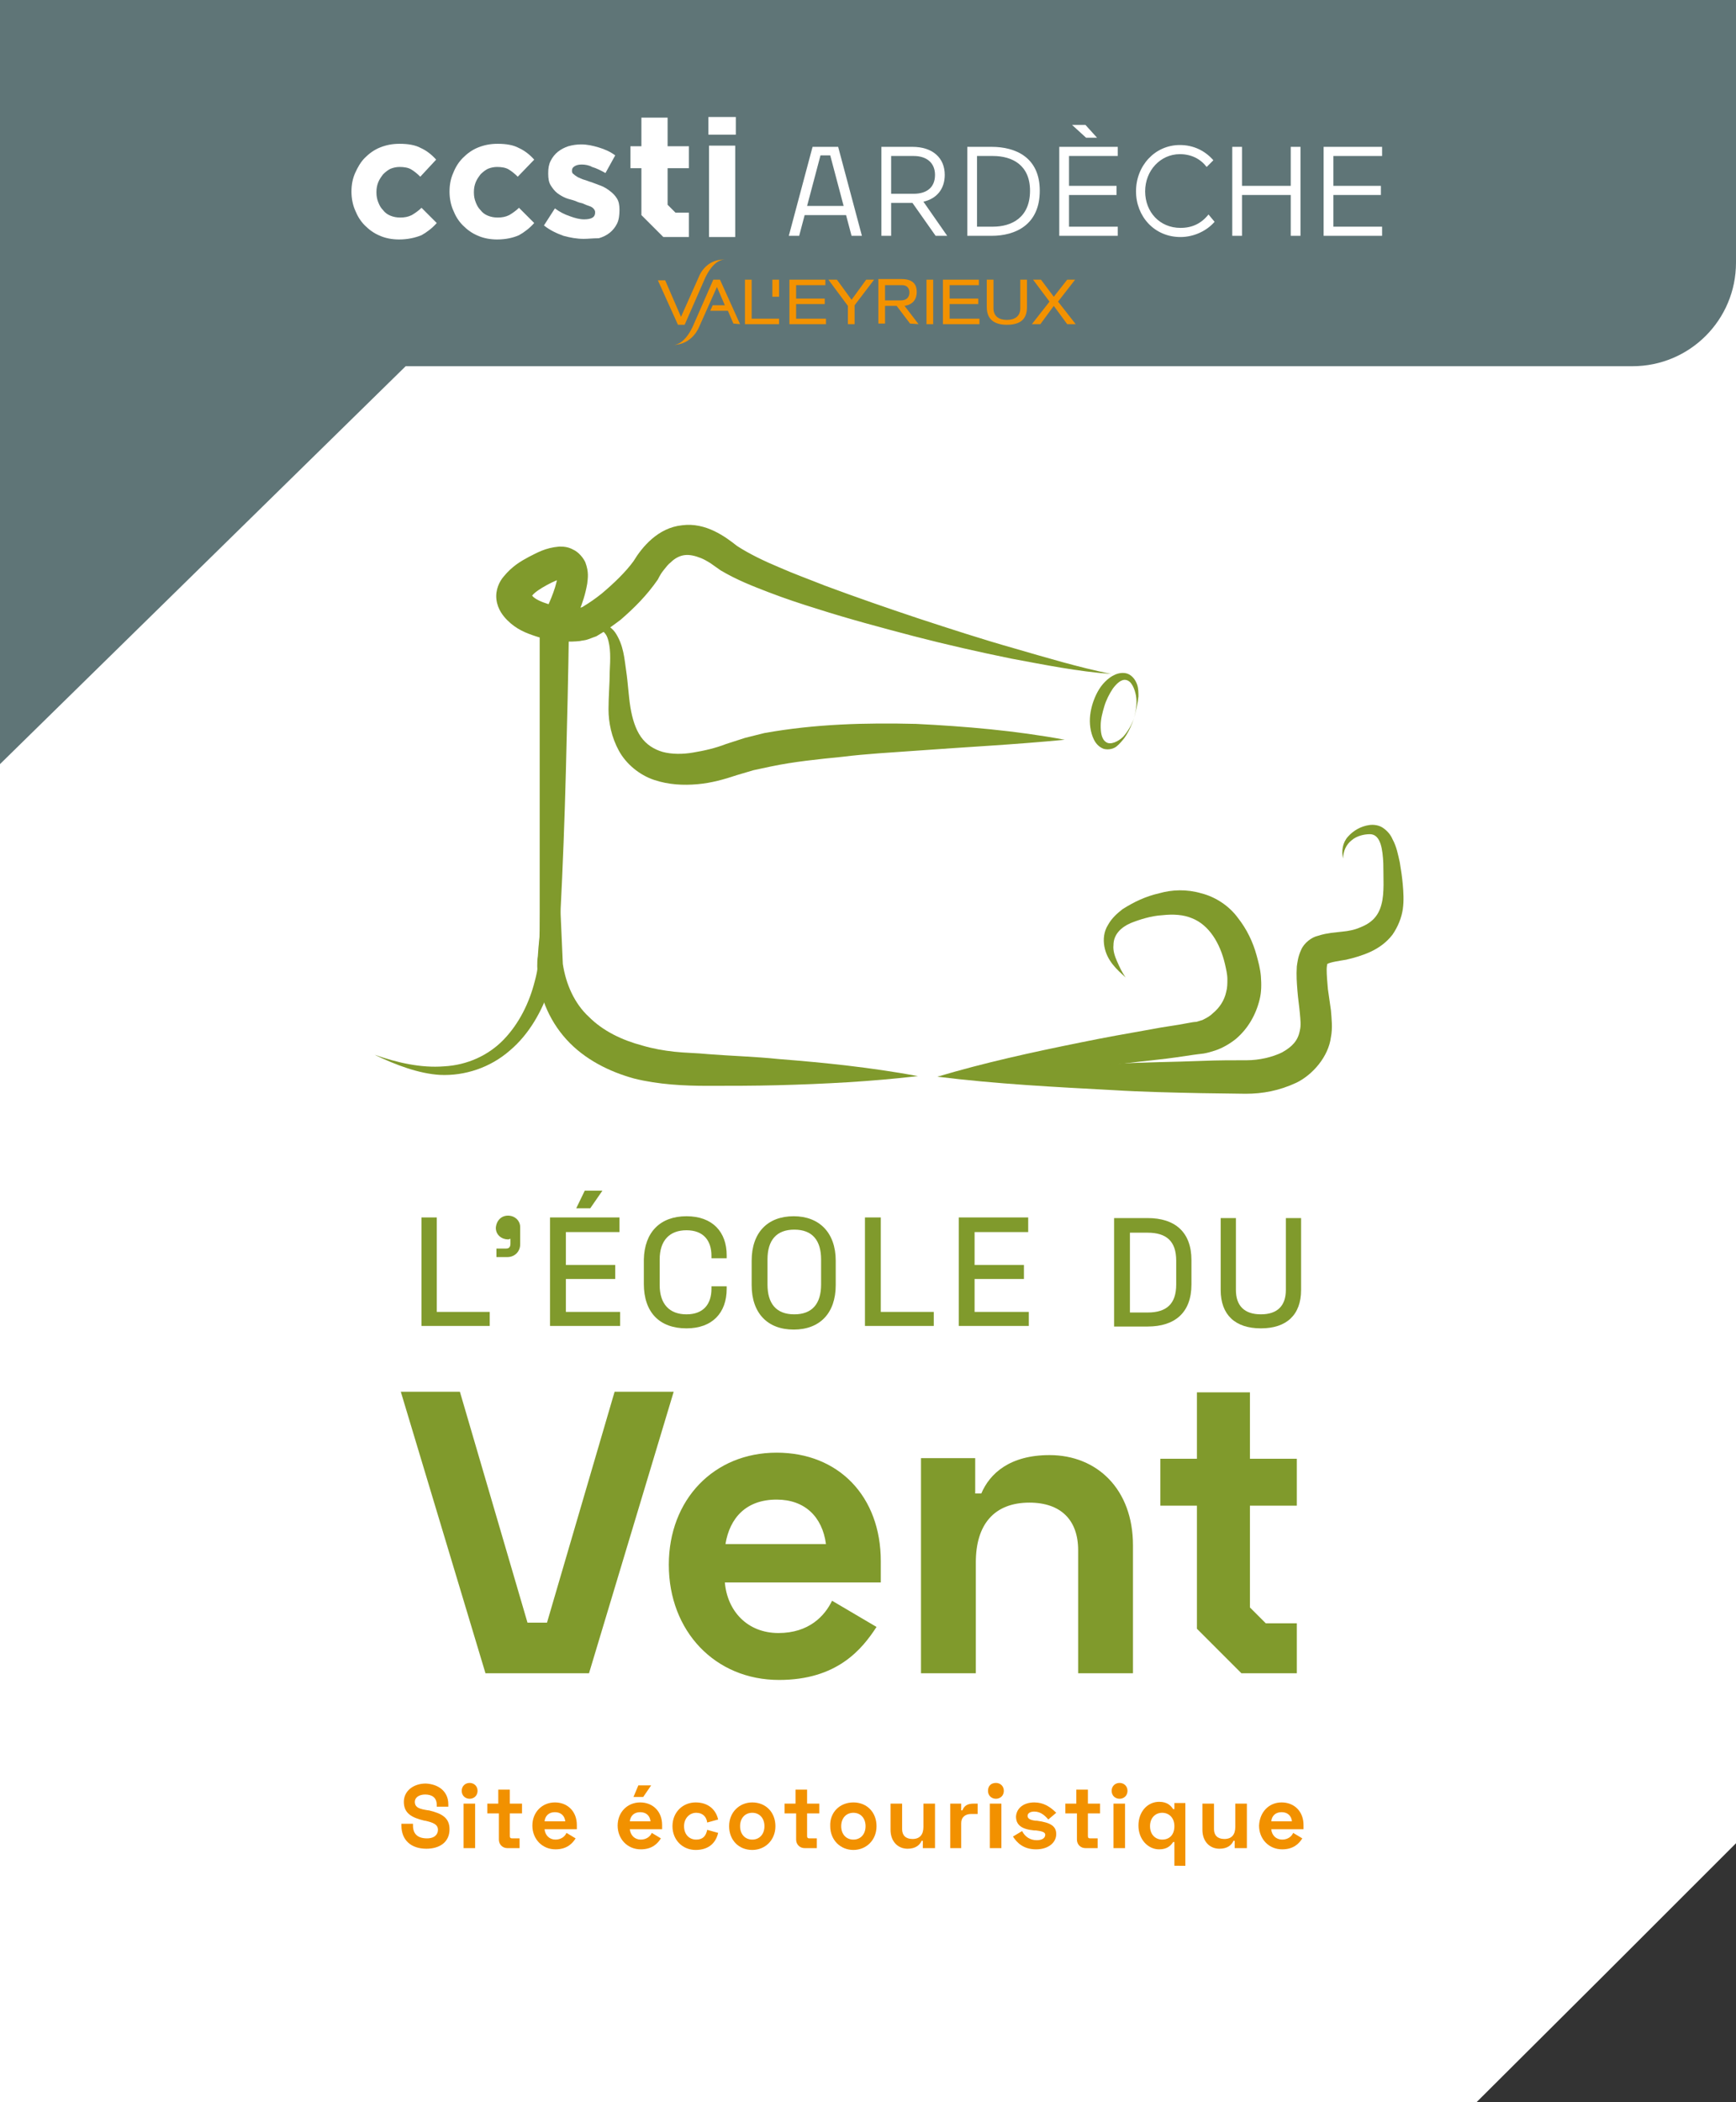 <?xml version="1.0" encoding="utf-8"?>
<!-- Generator: Adobe Illustrator 26.4.1, SVG Export Plug-In . SVG Version: 6.00 Build 0)  -->
<svg version="1.1" id="Calque_1" xmlns="http://www.w3.org/2000/svg" xmlns:xlink="http://www.w3.org/1999/xlink" x="0px" y="0px"
	 viewBox="0 0 285 345" style="enable-background:new 0 0 285 345;" xml:space="preserve">
<rect x="0" y="0" width="285" height="345" fill="#333333" stroke="none"/>
<style type="text/css">
	.st0{fill:#FFFFFF;}
	.st1{fill:#5F7577;}
	.st2{fill:#F39200;}
	.st3{fill:#809A2C;}
	.st4{fill:#F29100;}
</style>
<path class="st0" d="M0,345V10h285v292.5c-16.6,16.6-25.9,25.9-42.6,42.5H0z"/>
<path id="fond_ccsti" class="st1" d="M285,0H0v125.4l66.6-65.3h6.7h3.1H268c9.4,0,17-7.6,17-17V0z"/>
<g id="CCSTI">
	<path class="st0" d="M65.5,39.3c-1.1,0-2.2-0.2-3.1-0.6c-1-0.4-1.8-1-2.5-1.7s-1.2-1.5-1.6-2.5c-0.4-0.9-0.6-2-0.6-3v-0.1
		c0-1.1,0.2-2.1,0.6-3s0.9-1.8,1.6-2.5c0.7-0.7,1.5-1.3,2.5-1.7c1-0.4,2-0.6,3.2-0.6c1.4,0,2.6,0.2,3.5,0.7c0.9,0.4,1.8,1.1,2.5,1.9
		L69,29c-0.5-0.5-1-0.9-1.5-1.2c-0.5-0.3-1.2-0.4-1.9-0.4c-0.5,0-1,0.1-1.5,0.3c-0.4,0.2-0.8,0.5-1.2,0.9c-0.3,0.4-0.6,0.8-0.8,1.3
		s-0.3,1-0.3,1.6v0.1c0,0.6,0.1,1.1,0.3,1.6s0.4,0.9,0.8,1.3c0.3,0.4,0.7,0.7,1.2,0.9s1,0.3,1.6,0.3c0.7,0,1.3-0.1,1.9-0.4
		c0.5-0.3,1.1-0.7,1.6-1.2l2.5,2.5c-0.7,0.8-1.6,1.5-2.5,2C68.2,39,67,39.3,65.5,39.3"/>
	<path class="st0" d="M81.6,39.3c-1.1,0-2.2-0.2-3.1-0.6c-1-0.4-1.8-1-2.5-1.7s-1.2-1.5-1.6-2.5c-0.4-0.9-0.6-2-0.6-3v-0.1
		c0-1.1,0.2-2.1,0.6-3c0.4-1,0.9-1.8,1.6-2.5s1.5-1.3,2.5-1.7c1-0.4,2-0.6,3.2-0.6c1.4,0,2.6,0.2,3.5,0.7c0.9,0.4,1.8,1.1,2.5,1.9
		L85,29c-0.5-0.5-1-0.9-1.5-1.2c-0.5-0.3-1.2-0.4-1.9-0.4c-0.5,0-1,0.1-1.5,0.3c-0.4,0.2-0.8,0.5-1.2,0.9c-0.3,0.4-0.6,0.8-0.8,1.3
		c-0.2,0.5-0.3,1-0.3,1.6v0.1c0,0.6,0.1,1.1,0.3,1.6c0.2,0.5,0.4,0.9,0.8,1.3c0.3,0.4,0.7,0.7,1.2,0.9s1,0.3,1.6,0.3
		c0.7,0,1.3-0.1,1.9-0.4c0.5-0.3,1.1-0.7,1.6-1.2l2.5,2.5c-0.7,0.8-1.6,1.5-2.5,2C84.3,39,83.1,39.3,81.6,39.3"/>
	<path class="st0" d="M105.3,27.6h-1.8V24h1.8v-4.7h4.3V24h3.5v3.6h-3.5v6c0.5,0.5,0.8,0.8,1.3,1.3h2.2v4h-4.2
		c-1.4-1.4-2.2-2.2-3.6-3.6L105.3,27.6z"/>
	<rect x="116.4" y="23.9" class="st0" width="4.3" height="15"/>
	<rect x="116.3" y="19.2" class="st0" width="4.5" height="2.9"/>
	<path class="st0" d="M95.8,39.2c-1.1,0-2.2-0.2-3.3-0.5c-1.1-0.4-2.2-0.9-3.2-1.7l1.8-2.8c0.8,0.6,1.6,1,2.5,1.3
		c0.8,0.3,1.6,0.5,2.3,0.5c0.6,0,1.1-0.1,1.4-0.3s0.4-0.5,0.4-0.8v-0.1c0-0.2-0.1-0.4-0.3-0.6s-0.4-0.3-0.7-0.4
		c-0.3-0.1-0.6-0.2-1-0.4c-0.4-0.1-0.8-0.2-1.2-0.4c-0.5-0.2-1.1-0.3-1.6-0.5s-1-0.5-1.4-0.8s-0.8-0.8-1.1-1.3
		c-0.3-0.5-0.4-1.1-0.4-1.9v-0.1c0-0.8,0.1-1.4,0.4-2s0.7-1.1,1.2-1.5s1.1-0.7,1.7-0.9c0.7-0.2,1.4-0.3,2.1-0.3c1,0,1.9,0.2,2.9,0.5
		s1.9,0.7,2.7,1.3l-1.6,2.9c-0.7-0.4-1.5-0.8-2.2-1C96.7,27.1,96,27,95.5,27s-0.9,0.1-1.2,0.3c-0.3,0.2-0.4,0.4-0.4,0.7v0.1
		c0,0.2,0.1,0.4,0.3,0.5c0.2,0.2,0.4,0.3,0.7,0.5c0.3,0.1,0.6,0.3,1,0.4s0.8,0.3,1.2,0.4c0.5,0.2,1.1,0.4,1.6,0.6s1,0.5,1.5,0.9
		c0.4,0.3,0.8,0.7,1.1,1.2c0.3,0.5,0.4,1.1,0.4,1.8v0.1c0,0.8-0.1,1.6-0.4,2.2c-0.3,0.6-0.7,1.1-1.2,1.5s-1.1,0.7-1.8,0.9
		C97.3,39.1,96.6,39.2,95.8,39.2"/>
	<path class="st0" d="M137.6,24.1l3.9,14.6h-1.7l-0.9-3.4h-6.8l-0.9,3.4h-1.7l3.9-14.6H137.6z M134.7,25.5l-2.2,8.3h6l-2.2-8.3
		H134.7z"/>
	<path class="st0" d="M153.6,38.7l-3.8-5.4h-3.5v5.4h-1.6V24.1h5.1c3.3,0,5.3,1.8,5.3,4.6c0,2.3-1.3,3.9-3.5,4.4l3.9,5.6H153.6z
		 M146.3,25.6v6.2h3.7c2.1,0,3.5-1,3.5-3.1c0-2-1.4-3.1-3.5-3.1C150,25.6,146.3,25.6,146.3,25.6z"/>
	<path class="st0" d="M158.8,38.7V24.1h4c3.9,0,7.9,1.7,7.9,7.2c0,5.6-4,7.4-7.9,7.4H158.8z M160.4,25.6v11.6h2.6
		c3.1,0,6.1-1.5,6.1-5.9c0-4.2-2.9-5.7-6.1-5.7C163,25.6,160.4,25.6,160.4,25.6z"/>
	<path class="st0" d="M173.9,38.7V24.1h9.6v1.5h-8v4.9h7.8V32h-7.8v5.2h8v1.5H173.9z M176,20.5h2.2l1.9,2.1h-1.8L176,20.5z"/>
	<path class="st0" d="M199.4,36.4c-1.3,1.5-3.4,2.5-5.6,2.5c-4.3,0-7.3-3.4-7.3-7.5c0-4.2,3.1-7.6,7.2-7.6c2.2,0,4.1,0.9,5.5,2.5
		l-1.1,1.1c-1-1.3-2.5-2.1-4.4-2.1c-3.2,0-5.7,2.7-5.7,6.1s2.4,6,5.8,6c1.9,0,3.4-0.7,4.6-2.2L199.4,36.4z"/>
	<polygon class="st0" points="211.9,38.7 211.9,32 203.9,32 203.9,38.7 202.3,38.7 202.3,24.1 203.9,24.1 203.9,30.5 211.9,30.5 
		211.9,24.1 213.5,24.1 213.5,38.7 	"/>
	<polygon class="st0" points="217.3,38.7 217.3,24.1 226.9,24.1 226.9,25.6 218.9,25.6 218.9,30.5 226.7,30.5 226.7,32 218.9,32 
		218.9,37.2 226.9,37.2 226.9,38.7 	"/>
</g>
<g id="VAL_EYRIEUX">
	<polygon class="st2" points="122.3,45.9 123.4,45.9 123.4,52.3 127.9,52.3 127.9,53.2 122.3,53.2 	"/>
	<polygon class="st2" points="129.6,45.9 135.5,45.9 135.5,46.8 130.7,46.8 130.7,49 135.4,49 135.4,49.9 130.7,49.9 130.7,52.3 
		135.6,52.3 135.6,53.2 129.6,53.2 	"/>
	<polygon class="st2" points="142.2,45.9 143.5,45.9 140.3,50.1 140.3,53.2 139.2,53.2 139.2,50.2 136,45.9 137.4,45.9 139.8,49.2 	
		"/>
	<rect x="152.1" y="45.9" class="st2" width="1.1" height="7.3"/>
	<polygon class="st2" points="154.8,45.9 160.7,45.9 160.7,46.8 155.9,46.8 155.9,49 160.6,49 160.6,49.9 155.9,49.9 155.9,52.3 
		160.8,52.3 160.8,53.2 154.8,53.2 	"/>
	<path class="st2" d="M162,45.9h1.1v4.7c0,1.3,0.9,1.9,2.2,1.9s2.2-0.6,2.2-1.9v-4.7h1.1v4.5c0,2-1.1,2.9-3.3,2.9s-3.3-1-3.3-2.9
		V45.9z"/>
	<polygon class="st2" points="175.2,45.9 176.5,45.9 173.7,49.5 176.6,53.2 175.2,53.2 173,50.2 170.8,53.2 169.4,53.2 172.3,49.5 
		169.6,45.9 170.9,45.9 173,48.7 	"/>
	<path class="st2" d="M114.7,45.5l-2.9,6.5l-2.6-6H108l3.3,7.3h1.1l3.2-7.3c0,0,1.3-3.4,3.4-3.4C115.7,42.5,114.7,45.5,114.7,45.5"
		/>
	<path class="st2" d="M121.5,53.2l-3.3-7.3h-1.1l-3.2,7.3c0,0-1.3,3.4-3.4,3.4c3.2,0,4.3-3,4.3-3l2.9-6.5l1.3,3h-2l-0.4,0.9h2.9
		l0.9,2.1L121.5,53.2L121.5,53.2z"/>
	<path class="st2" d="M150.8,53.2l-2.3-3c1.3-0.2,2-1,2-2.3c0-1.4-0.8-2.1-2.5-2.1h-3.8v7.3h1.1v-2.9h1.9l2.2,2.9L150.8,53.2
		L150.8,53.2z M145.3,46.8h2.8c0.8,0,1.2,0.5,1.2,1.2s-0.4,1.3-1.4,1.3h-2.6V46.8z"/>
	<rect x="126.8" y="45.9" class="st2" width="1.1" height="2.8"/>
</g>
<g>
	<g>
		<path class="st3" d="M71.7,199.9v15.4h8.7v2.3H69.2v-17.8H71.7z"/>
		<path class="st3" d="M83.4,199.5c1.1,0,2,0.8,2,1.9v2.8c0,1.2-0.9,2.1-2.1,2.1h-1.8v-1.4h1.6c0.5,0,0.7-0.3,0.7-0.8v-0.8
			c-0.1,0-0.2,0.1-0.4,0.1c-1,0-2-0.7-2-1.9C81.5,200.3,82.3,199.5,83.4,199.5z"/>
		<path class="st3" d="M101.7,199.9v2.3h-8.8v5.4h8.1v2.3h-8.1v5.4h8.9v2.3H90.3v-17.8H101.7z M98.9,195.4l-2,2.9h-2.3l1.4-2.9H98.9
			z"/>
		<path class="st3" d="M112.7,199.6c4.3,0,6.6,2.6,6.6,6.4v0.5h-2.5v-0.4c0-2.5-1.3-4.2-4.1-4.2c-2.8,0-4.4,1.7-4.4,4.8v4.2
			c0,3.1,1.6,4.8,4.4,4.8c2.8,0,4.1-1.7,4.1-4.2v-0.4h2.5v0.4c0,4-2.4,6.5-6.6,6.5c-4.4,0-7-2.6-7-7.3v-4
			C105.8,202.2,108.4,199.6,112.7,199.6z"/>
		<path class="st3" d="M130.3,199.6c4.2,0,6.9,2.7,6.9,7.3v4c0,4.6-2.6,7.3-6.9,7.3c-4.3,0-6.9-2.7-6.9-7.3v-4
			C123.4,202.3,126,199.6,130.3,199.6z M126,210.8c0,3.1,1.4,4.9,4.4,4.9c2.9,0,4.4-1.7,4.4-4.9v-4.1c0-3.1-1.4-4.9-4.4-4.9
			c-2.9,0-4.4,1.7-4.4,4.9V210.8z"/>
		<path class="st3" d="M144.6,199.9v15.4h8.7v2.3h-11.3v-17.8H144.6z"/>
		<path class="st3" d="M168.8,199.9v2.3H160v5.4h8.1v2.3H160v5.4h8.9v2.3h-11.5v-17.8H168.8z"/>
		<path class="st3" d="M188.4,199.9c4.5,0,7.2,2.3,7.2,6.9v4c0,4.6-2.7,6.9-7.2,6.9h-5.5v-17.8H188.4z M185.5,215.4h2.9
			c3.1,0,4.7-1.4,4.7-4.6v-3.9c0-3.2-1.6-4.6-4.7-4.6h-2.9V215.4z"/>
		<path class="st3" d="M202.9,199.9v11.8c0,2.6,1.4,4,4.1,4c2.7,0,4.1-1.4,4.1-4v-11.8h2.5v11.8c0,4.1-2.4,6.3-6.6,6.3
			c-4.2,0-6.6-2.2-6.6-6.3v-11.8H202.9z"/>
	</g>
	<path class="st3" d="M75.5,228.4l11.1,37.9h3.2l11.1-37.9h9.7l-13.9,46.2h-17l-13.9-46.2H75.5z"/>
	<path class="st3" d="M127.5,238.4c10.2,0,17.1,7.2,17.1,17.8v3.5H119c0.4,4.7,3.7,8.3,8.8,8.3c5,0,7.6-2.8,8.8-5.3l7.3,4.3
		c-2.4,3.7-6.5,8.7-16,8.7c-10.5,0-18.1-8-18.1-18.9C109.8,246.1,117.2,238.4,127.5,238.4z M135.6,253.4c-0.6-4.5-3.5-7.3-8.1-7.3
		c-5,0-7.7,3-8.4,7.3H135.6z"/>
	<path class="st3" d="M160.1,239.4v5.7h1c1.4-3.3,4.7-6.3,11.2-6.3c7.8,0,13.7,5.6,13.7,14.8v21h-9v-20.2c0-4.9-2.8-7.8-8-7.8
		c-5.8,0-8.8,3.6-8.8,9.8v18.2h-9v-35.3H160.1z"/>
	<path class="st3" d="M196.5,247.1h-6v-7.7h6v-10.9h8.7v10.9h7.7v7.7h-7.7v16.7c1,1,1.6,1.6,2.6,2.6h5.1v8.2h-9.1
		c-2.9-2.9-4.5-4.5-7.3-7.3L196.5,247.1z"/>
	<g>
		<path class="st4" d="M73.6,296.1v0.4h-1.9v-0.3c0-1.2-0.8-1.7-1.9-1.7c-1,0-1.7,0.5-1.7,1.2c0,1,0.9,1.2,2.2,1.4l0.1,0
			c2.1,0.5,3.4,1.2,3.4,3.1c0,2.1-1.6,3.2-3.8,3.2c-2.5,0-4.1-1.4-4.1-3.8v-0.3h1.9v0.3c0,1.3,0.7,2.1,2.3,2.1
			c1.3,0,1.8-0.7,1.8-1.4c0-0.9-0.8-1.2-2.1-1.5l-0.1,0c-2.1-0.5-3.4-1.2-3.4-3.1c0-1.8,1.6-3,3.6-3C72,292.8,73.6,294,73.6,296.1z"
			/>
		<path class="st4" d="M77.1,292.6c0.7,0,1.3,0.5,1.3,1.3s-0.6,1.3-1.3,1.3s-1.3-0.5-1.3-1.3S76.4,292.6,77.1,292.6z M78,303.3h-1.9
			V296H78V303.3z"/>
		<path class="st4" d="M81.8,296v-2.3h1.9v2.3h2v1.6h-2v3.7c0,0.3,0.1,0.4,0.4,0.4h1.2v1.6h-2c-0.8,0-1.4-0.6-1.4-1.4v-4.3H80V296
			H81.8z"/>
		<path class="st4" d="M91.1,295.8c2.1,0,3.6,1.5,3.6,3.7v0.7h-5.3c0.1,1,0.8,1.7,1.8,1.7c1,0,1.6-0.6,1.8-1.1l1.5,0.9
			c-0.5,0.8-1.4,1.8-3.3,1.8c-2.2,0-3.8-1.7-3.8-3.9C87.4,297.4,89,295.8,91.1,295.8z M92.8,298.9c-0.1-0.9-0.7-1.5-1.7-1.5
			c-1,0-1.6,0.6-1.7,1.5H92.8z"/>
		<path class="st4" d="M105.1,295.8c2.1,0,3.6,1.5,3.6,3.7v0.7h-5.3c0.1,1,0.8,1.7,1.8,1.7c1,0,1.6-0.6,1.8-1.1l1.5,0.9
			c-0.5,0.8-1.4,1.8-3.3,1.8c-2.2,0-3.8-1.7-3.8-3.9C101.4,297.4,103,295.8,105.1,295.8z M106.8,298.9c-0.1-0.9-0.7-1.5-1.7-1.5
			c-1,0-1.6,0.6-1.7,1.5H106.8z M106.9,293l-1.3,1.9H104l0.8-1.9H106.9z"/>
		<path class="st4" d="M114.2,295.8c2,0,3.3,1.1,3.7,2.8l-1.8,0.5c-0.1-0.9-0.7-1.6-1.8-1.6c-1.1,0-2,0.9-2,2.2c0,1.3,0.8,2.2,2,2.2
			c1.1,0,1.6-0.6,1.8-1.6l1.8,0.5c-0.4,1.7-1.6,2.8-3.7,2.8c-2.1,0-3.8-1.6-3.8-3.9S112.1,295.8,114.2,295.8z"/>
		<path class="st4" d="M123.5,295.8c2.2,0,3.8,1.6,3.8,3.9c0,2.3-1.7,3.9-3.8,3.9c-2.2,0-3.8-1.6-3.8-3.9
			C119.7,297.4,121.4,295.8,123.5,295.8z M123.5,301.9c1.2,0,2-0.9,2-2.2c0-1.3-0.8-2.2-2-2.2s-2,0.9-2,2.2
			C121.5,301,122.3,301.9,123.5,301.9z"/>
		<path class="st4" d="M130.6,296v-2.3h1.9v2.3h2v1.6h-2v3.7c0,0.3,0.1,0.4,0.4,0.4h1.2v1.6h-2c-0.8,0-1.4-0.6-1.4-1.4v-4.3h-1.9
			V296H130.6z"/>
		<path class="st4" d="M140.1,295.8c2.2,0,3.8,1.6,3.8,3.9c0,2.3-1.7,3.9-3.8,3.9s-3.8-1.6-3.8-3.9
			C136.2,297.4,137.9,295.8,140.1,295.8z M140.1,301.9c1.2,0,2-0.9,2-2.2c0-1.3-0.8-2.2-2-2.2s-2,0.9-2,2.2
			C138.1,301,138.9,301.9,140.1,301.9z"/>
		<path class="st4" d="M151.5,303.3v-1.2h-0.2c-0.3,0.7-1,1.3-2.3,1.3c-1.6,0-2.8-1.2-2.8-3.1V296h1.9v4.2c0,1,0.6,1.6,1.7,1.6
			c1.2,0,1.8-0.7,1.8-2V296h1.9v7.3H151.5z"/>
		<path class="st4" d="M157.8,297.1h0.2c0.3-0.8,0.9-1.1,1.8-1.1h0.7v1.7h-1.1c-0.9,0-1.6,0.5-1.6,1.5v4.1H156V296h1.8V297.1z"/>
		<path class="st4" d="M163.5,292.6c0.7,0,1.3,0.5,1.3,1.3s-0.6,1.3-1.3,1.3s-1.3-0.5-1.3-1.3S162.7,292.6,163.5,292.6z
			 M164.4,303.3h-1.9V296h1.9V303.3z"/>
		<path class="st4" d="M169.8,295.8c1.5,0,2.6,0.7,3.6,1.7l-1.3,1.1c-0.6-0.7-1.3-1.3-2.3-1.3c-0.7,0-1.1,0.3-1.1,0.7
			c0,0.5,0.5,0.7,1.3,0.8l0.2,0c2.3,0.3,3.2,0.9,3.2,2.2c0,1.4-1.3,2.5-3.3,2.5c-2,0-3.1-1-3.8-2.1l1.5-0.9c0.5,1,1.4,1.5,2.4,1.5
			c0.8,0,1.4-0.3,1.4-0.9c0-0.5-0.8-0.6-1.5-0.7l-0.3,0c-2.1-0.2-3-0.9-3-2.3C166.9,296.7,168.1,295.8,169.8,295.8z"/>
		<path class="st4" d="M176.7,296v-2.3h1.9v2.3h2v1.6h-2v3.7c0,0.3,0.1,0.4,0.4,0.4h1.2v1.6h-2c-0.8,0-1.4-0.6-1.4-1.4v-4.3h-1.9
			V296H176.7z"/>
		<path class="st4" d="M183.8,292.6c0.7,0,1.3,0.5,1.3,1.3s-0.6,1.3-1.3,1.3s-1.3-0.5-1.3-1.3S183.1,292.6,183.8,292.6z
			 M184.7,303.3h-1.9V296h1.9V303.3z"/>
		<path class="st4" d="M192.8,306.3v-4h-0.2c-0.4,0.6-1,1.2-2.3,1.2c-1.8,0-3.4-1.6-3.4-3.9s1.5-3.9,3.4-3.9c1.3,0,1.9,0.6,2.3,1.2
			h0.2v-1h1.8v10.3H192.8z M192.8,299.7c0-1.4-0.9-2.2-2-2.2c-1.1,0-2,0.8-2,2.2c0,1.4,0.9,2.2,2,2.2
			C192,301.9,192.8,301.1,192.8,299.7z"/>
		<path class="st4" d="M202.7,303.3v-1.2h-0.2c-0.3,0.7-1,1.3-2.3,1.3c-1.6,0-2.8-1.2-2.8-3.1V296h1.9v4.2c0,1,0.6,1.6,1.7,1.6
			c1.2,0,1.8-0.7,1.8-2V296h1.9v7.3H202.7z"/>
		<path class="st4" d="M210.4,295.8c2.1,0,3.6,1.5,3.6,3.7v0.7h-5.3c0.1,1,0.8,1.7,1.8,1.7c1,0,1.6-0.6,1.8-1.1l1.5,0.9
			c-0.5,0.8-1.4,1.8-3.3,1.8c-2.2,0-3.8-1.7-3.8-3.9C206.8,297.4,208.3,295.8,210.4,295.8z M212.1,298.9c-0.1-0.9-0.7-1.5-1.7-1.5
			c-1,0-1.6,0.6-1.7,1.5H212.1z"/>
	</g>
	<path class="st3" d="M61.5,173.1c3.7,1.3,7.6,2.2,11.4,1.9c3.8-0.2,7.3-1.8,9.8-4.4c2.5-2.6,4.2-6,5.1-9.6c0.5-1.8,0.7-3.5,0.7-5.4
		c0.1-1.9,0.1-3.9,0.1-5.8l0-47v-0.6l0.3-0.6c1.1-2.2,2.3-4.8,2.6-6.8c0.1-0.4,0-0.9,0.1-0.6c0,0.1,0.3,0.5,0.6,0.6
		c0.3,0.1,0.4,0.1,0.3,0.1c-0.4,0-1.6,0.5-2.7,1.1c-1.1,0.6-2,1.2-2.4,1.7c-0.2,0.2-0.1,0.2-0.1,0c0-0.2-0.1-0.1,0.1,0.1
		c0.4,0.5,1.5,1,2.5,1.3c1.1,0.4,2.2,0.6,3.4,0.7c1.1,0.1,2.2,0,2.5-0.3c1-0.6,2-1.3,3-2.1c1.9-1.6,3.9-3.5,5.2-5.3
		c1.4-2.3,4-5.5,8-5.9c3.9-0.5,7.1,1.9,9,3.4c2,1.3,4.5,2.5,6.9,3.5c2.5,1.1,5,2,7.5,3c5.1,1.9,10.3,3.7,15.4,5.4
		c5.2,1.7,10.4,3.4,15.7,4.9c5.2,1.5,10.5,3.1,15.9,4.2c-5.5-0.4-10.9-1.5-16.3-2.5c-5.4-1.1-10.7-2.3-16.1-3.7
		c-5.3-1.4-10.6-2.8-15.9-4.5c-2.6-0.8-5.3-1.7-7.9-2.7c-2.6-1-5.2-2-7.9-3.6l-1.7-1.2c-0.5-0.3-1-0.6-1.5-0.8
		c-1-0.4-1.9-0.6-2.7-0.5c-0.8,0.1-1.6,0.5-2.3,1.2c-0.4,0.3-0.7,0.7-1.1,1.2c-0.4,0.5-0.6,0.8-1,1.6c-1.8,2.6-3.8,4.6-6.1,6.6
		c-1.2,0.9-2.4,1.8-3.8,2.6c-0.1,0.1-0.4,0.2-0.7,0.3c-0.3,0.1-0.5,0.2-0.8,0.3c-0.5,0.2-1,0.2-1.4,0.3c-0.9,0.1-1.7,0.1-2.6,0.1
		c-1.6-0.1-3.2-0.4-4.7-0.9c-1.5-0.5-3.1-1.1-4.6-2.6c-0.7-0.7-1.6-1.8-1.8-3.4c-0.2-1.6,0.5-3,1.2-3.8c1.4-1.7,2.8-2.5,4.1-3.2
		c1.4-0.7,2.7-1.5,5-1.7c0.6,0,1.4,0,2.3,0.5c0.9,0.4,1.7,1.4,2,2.1c0.6,1.6,0.4,2.6,0.3,3.5c-0.6,3.4-1.9,5.9-3.3,8.5l0.3-1.3
		c-0.1,7.8-0.3,15.7-0.5,23.5c-0.2,7.8-0.5,15.7-0.9,23.5c-0.1,2-0.2,3.9-0.4,5.9c-0.1,2-0.6,4.2-1.3,6.1c-1.3,3.9-3.4,7.7-6.6,10.4
		c-3.2,2.8-7.4,4.2-11.5,4C68.8,176.2,65,174.8,61.5,173.1z"/>
	<path class="st3" d="M174.8,121.4c-8.2,0.8-16.3,1.2-24.4,1.8c-4,0.3-8.1,0.5-12.1,1c-4,0.4-8,0.8-11.8,1.6l-2.8,0.6l-2.7,0.8
		c-2.1,0.7-4.2,1.3-6.5,1.5c-2.3,0.2-4.7,0.1-7.1-0.7c-2.4-0.8-4.6-2.6-5.8-4.8c-1.2-2.2-1.7-4.6-1.7-6.8c0-2.2,0.2-4.2,0.2-6.2
		c0.1-2,0.2-4-0.4-5.6c-0.6-1.6-2.8-2.1-4.8-2.3c1-0.1,2-0.3,3.1-0.2c1.1,0.1,2.3,0.7,3,1.7c1.4,2.1,1.5,4.3,1.8,6.3
		c0.3,2,0.4,4.2,0.7,6c0.3,1.8,0.8,3.5,1.7,4.8c0.9,1.3,2.2,2.1,3.6,2.5c1.5,0.4,3.3,0.4,5,0.1c1.8-0.3,3.6-0.7,5.4-1.4l3.1-1
		l3.2-0.8c8.4-1.5,16.6-1.7,24.9-1.5C158.5,119.2,166.7,119.9,174.8,121.4z"/>
	<path class="st3" d="M153.9,176.7c9.7-1.1,19.4-1.7,29.1-2.1c4.8-0.3,9.7-0.3,14.5-0.5c2.4-0.1,4.9-0.1,7.2-0.1
		c2,0,4.2-0.5,5.8-1.3c1.6-0.9,2.6-1.9,2.9-3.6c0.2-0.8,0.1-1.7,0-2.8c-0.1-1.2-0.3-2.4-0.4-3.7c-0.1-1.3-0.2-2.5-0.1-4
		c0.1-0.7,0.2-1.6,0.7-2.7c0.5-1.2,1.8-2.1,2.7-2.3c0.9-0.3,1.6-0.4,2.2-0.5l1.8-0.2c1.1-0.1,2.1-0.3,3-0.7c1.8-0.7,3-1.8,3.5-3.8
		c0.5-1.8,0.3-4.4,0.3-6.7c-0.1-2.2-0.4-4.8-2.2-4.8c-1,0-2.2,0.3-3,1c-0.9,0.7-1.4,1.8-1.4,3c-0.3-1.2-0.1-2.6,0.8-3.6
		c0.9-1,2.1-1.7,3.5-1.9c0.7-0.1,1.6,0,2.3,0.5c0.7,0.5,1.2,1.1,1.5,1.8c0.7,1.3,0.9,2.5,1.2,3.8c0.2,1.2,0.4,2.5,0.5,3.7
		c0.1,1.2,0.2,2.6,0,4c-0.2,1.4-0.8,2.9-1.7,4.2c-1,1.3-2.3,2.2-3.6,2.8c-1.3,0.6-2.7,1-4,1.3c-1.2,0.2-2.6,0.4-3.1,0.7
		c-0.3,0.1,0,0,0,0c0,0.1-0.1,0.4-0.1,0.9c0,0.9,0.1,2.1,0.2,3.2l0.5,3.5c0.1,1.3,0.3,2.9,0,4.4c-0.4,3.2-3,6.2-5.7,7.5
		c-2.8,1.3-5.5,1.8-8.3,1.8l-7.3-0.1c-4.8-0.1-9.7-0.2-14.5-0.5C173.3,178.4,163.6,177.9,153.9,176.7z"/>
	<path class="st3" d="M153.9,176.7c7.7-2.3,15.5-4,23.4-5.6c3.9-0.8,7.8-1.5,11.8-2.2c2-0.4,3.9-0.6,5.9-1c0.5-0.1,1.1-0.2,1.4-0.2
		c0.3-0.1,0.7-0.2,1-0.3c0.6-0.3,1.2-0.6,1.7-1.1c1.1-0.9,1.9-2.1,2.2-3.5c0.2-0.7,0.2-1.4,0.2-2.1c0-0.8-0.2-1.6-0.4-2.5
		c-0.8-3.4-2.6-6.4-5.4-7.5c-1.4-0.6-3.1-0.7-4.9-0.5c-1.8,0.1-3.7,0.7-5.2,1.3c-1.6,0.7-2.8,1.9-2.8,3.6c-0.1,0.9,0.2,1.8,0.6,2.7
		c0.4,0.9,0.8,1.8,1.4,2.6c-1.5-1.3-3.1-2.8-3.5-5.1c-0.2-1.1-0.1-2.4,0.6-3.5c0.6-1.1,1.5-1.9,2.4-2.6c1.9-1.2,3.8-2.1,6-2.6
		c2.1-0.6,4.5-0.7,6.9,0c2.4,0.6,4.6,2.1,6,4c1.5,1.9,2.5,4,3.1,6.2c0.3,1.1,0.6,2.2,0.7,3.4c0.1,1.3,0.1,2.6-0.2,3.8
		c-0.6,2.5-1.9,4.8-3.9,6.5c-1,0.8-2.2,1.5-3.4,1.9c-0.6,0.2-1.3,0.4-1.9,0.5c-0.7,0.1-1,0.1-1.6,0.2c-2,0.3-4,0.6-5.9,0.8
		c-4,0.4-7.9,1-11.9,1.3C170,176.1,162,176.7,153.9,176.7z"/>
	<path class="st3" d="M90.9,135.3c0.5,3.8,0.7,7.7,1,11.6l0.5,11.3c0.5,3.3,1.9,6.5,4.3,8.7c2.3,2.3,5.4,3.8,8.8,4.7
		c1.7,0.5,3.4,0.8,5.2,1c1.8,0.2,3.6,0.2,5.6,0.4c3.8,0.3,7.7,0.4,11.5,0.8c7.7,0.6,15.3,1.4,22.9,2.8c-7.7,0.9-15.4,1.3-23.1,1.5
		c-3.8,0.1-7.7,0.1-11.5,0.1c-3.7,0-8-0.2-12-1.2c-4-1.1-8.1-3.1-11.1-6.4c-3-3.3-4.7-7.6-4.8-12c0-0.5,0-1.1,0.1-1.7l0.1-1.4
		c0.1-1,0.2-1.9,0.3-2.9l0.6-5.7C89.8,142.9,90.2,139.1,90.9,135.3z"/>
	<path class="st3" d="M186.2,117.8c-0.4,1.2-0.9,2.3-1.6,3.3c-0.4,0.5-0.8,1-1.3,1.4c-0.5,0.4-1.3,0.6-2.1,0.4
		c-0.8-0.3-1.3-0.9-1.6-1.5c-0.3-0.6-0.5-1.3-0.6-2c-0.2-1.4,0-2.7,0.4-4c0.4-1.2,1-2.5,2-3.5c0.5-0.5,1-0.9,1.7-1.2
		c0.7-0.3,1.6-0.4,2.3,0c0.7,0.4,1.1,1.1,1.3,1.7c0.2,0.6,0.2,1.3,0.2,1.9C186.8,115.4,186.5,116.6,186.2,117.8z M186.2,117.8
		c0.3-1.2,0.5-2.4,0.3-3.6c-0.2-1.1-0.7-2.4-1.6-2.6c-0.8-0.2-1.6,0.6-2.2,1.4c-0.6,0.9-1.1,1.9-1.4,2.9c-0.3,1-0.6,2.1-0.6,3.2
		c0,1,0.1,2.2,0.9,2.7c0.7,0.5,2-0.1,2.8-0.9C185.2,120,185.8,118.9,186.2,117.8z"/>
</g>
</svg>
